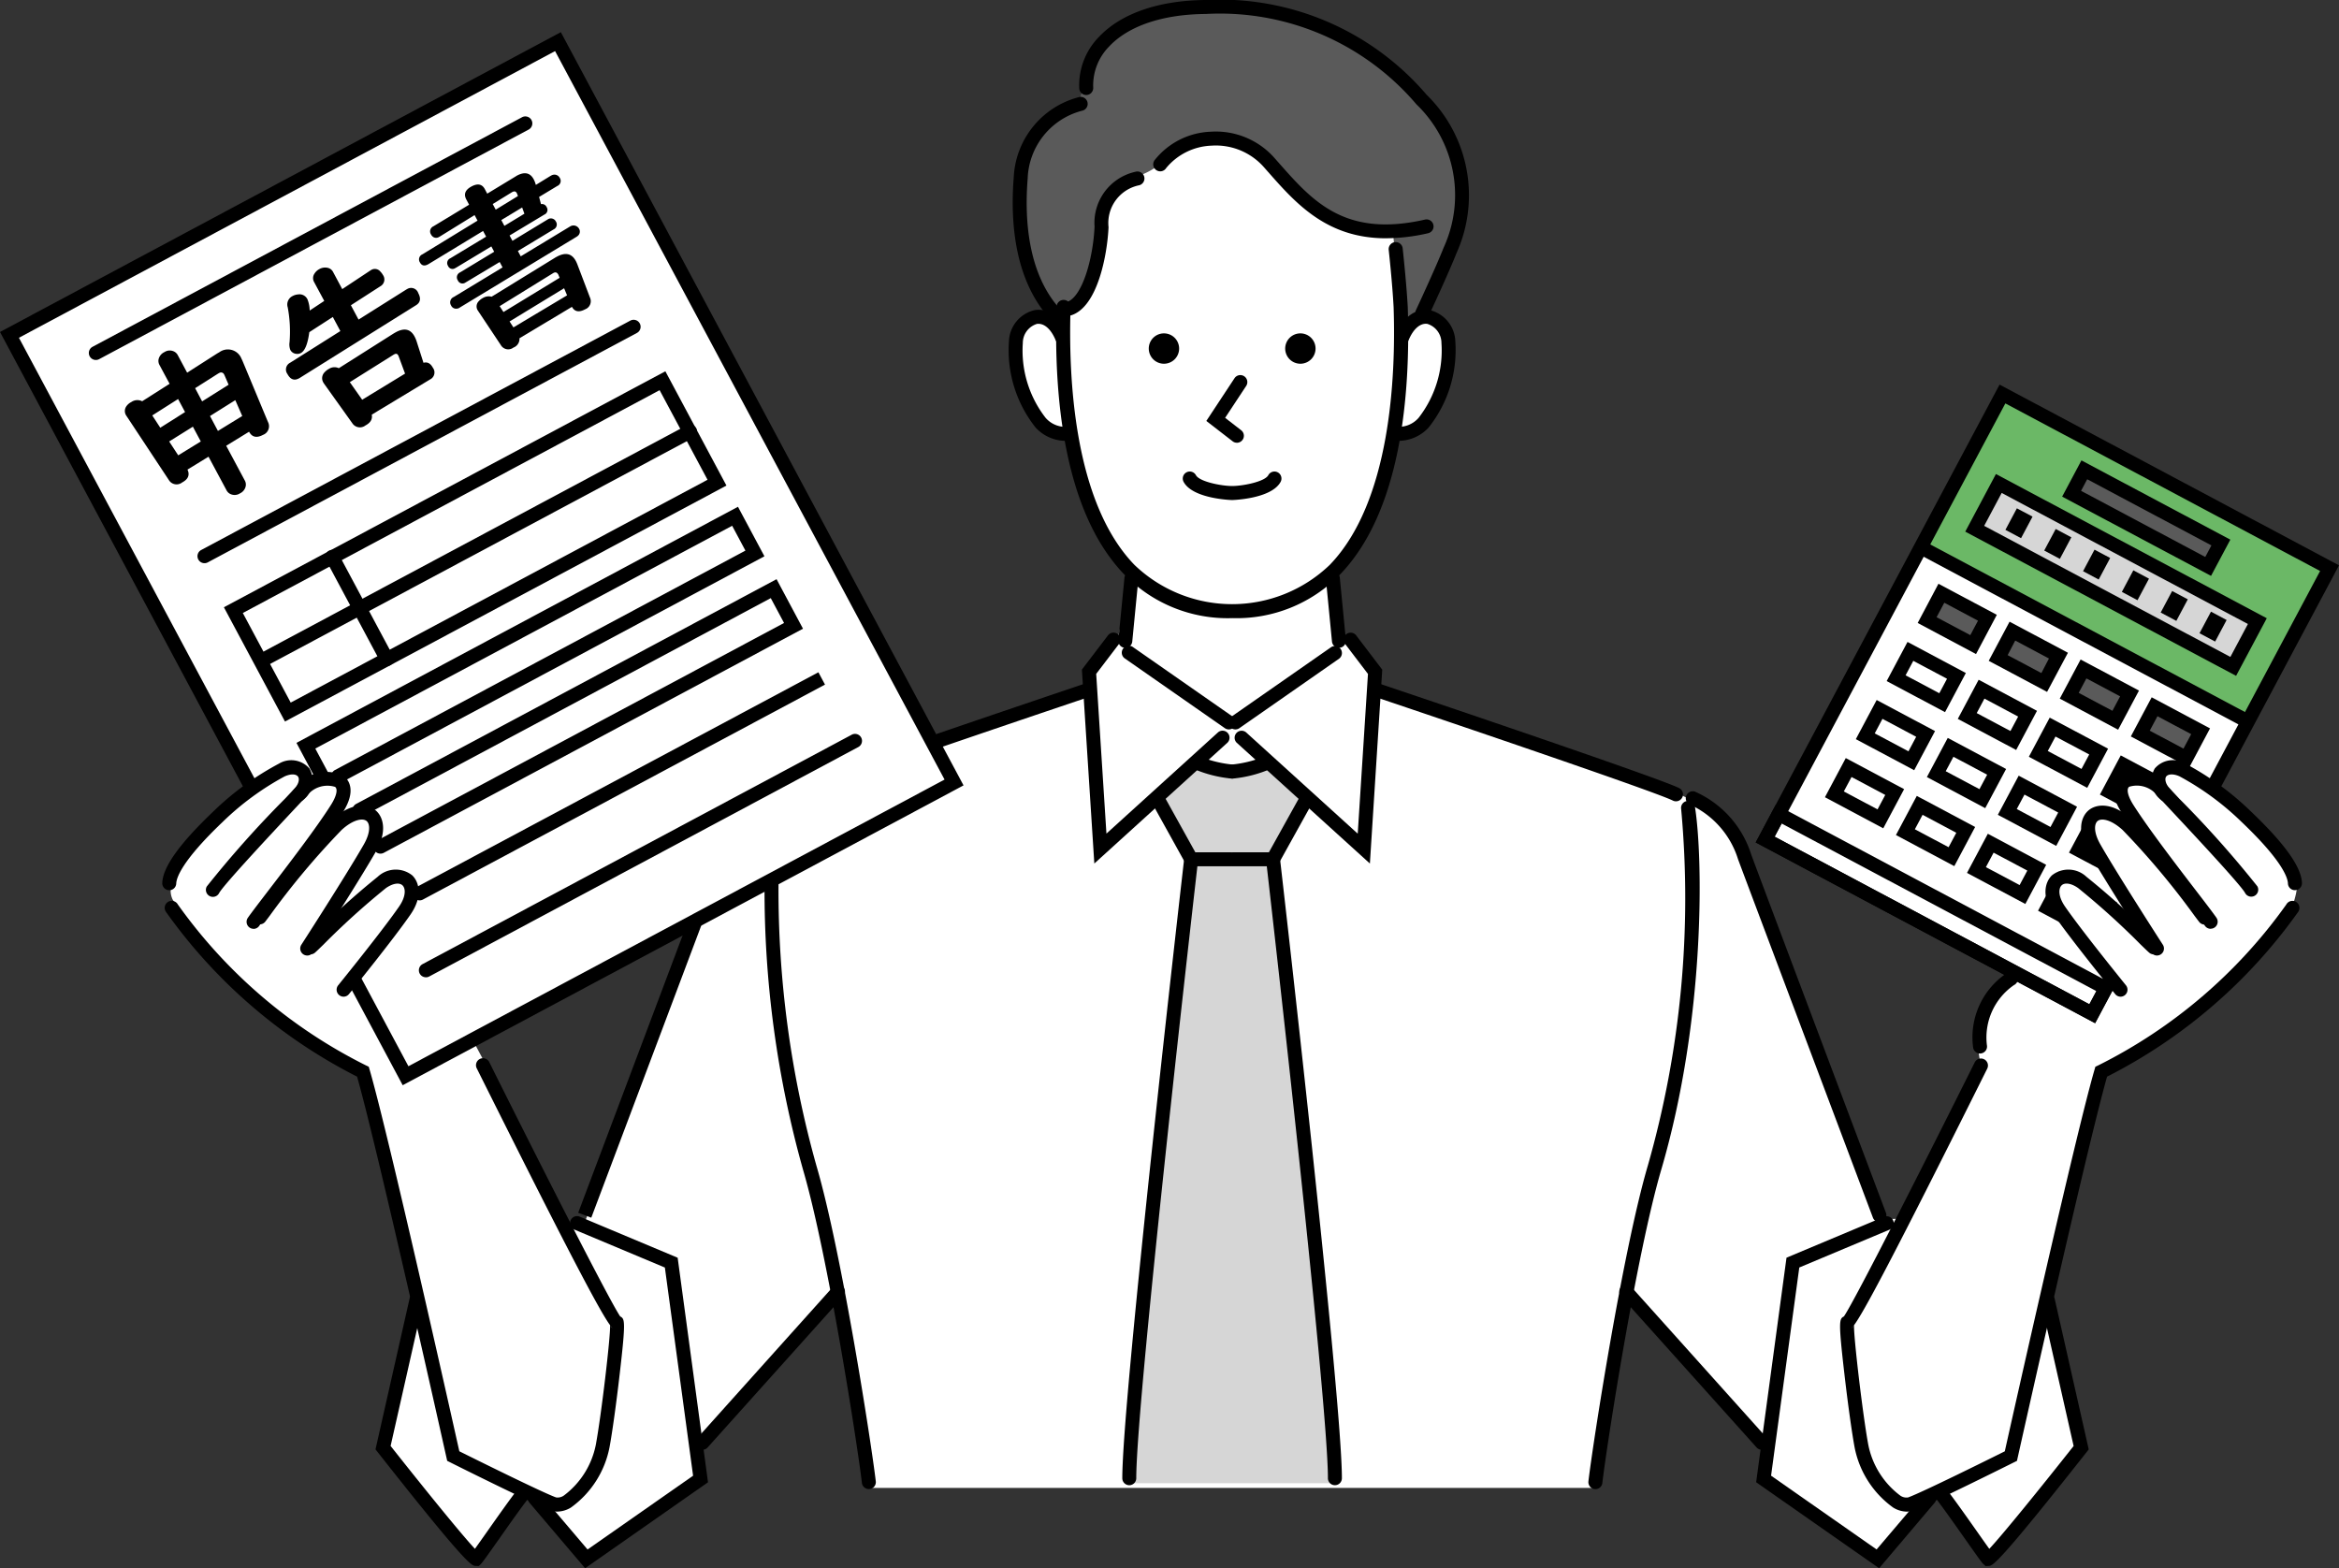 <svg id="グループ_868" data-name="グループ 868" xmlns="http://www.w3.org/2000/svg" xmlns:xlink="http://www.w3.org/1999/xlink" width="138.702" height="93" viewBox="0 0 138.702 93">
  <rect x="0" y="0" width="138.702" height="93" fill="#333333" stroke="none"/>
  <defs>
    <clipPath id="clip-path">
      <rect id="長方形_295" data-name="長方形 295" width="138.702" height="93" fill="none"/>
    </clipPath>
  </defs>
  <g id="グループ_867" data-name="グループ 867" clip-path="url(#clip-path)">
    <path id="パス_1317" data-name="パス 1317" d="M35.937,74.257c-.114.038-5.883-3.333-8.044-5.692a30.8,30.8,0,0,1-3.377-4.439c-.3-.645,0-1.4.759-2.542a29.338,29.338,0,0,1,6.45-5.616c1.594-.759,11.459,18.137,11.459,18.137l4.364,9.22,1.366.076,6.716-17.947L69.744,54.641l9.3-2.807.076-1.707,1.4-1.214.873-4.174a36.322,36.322,0,0,1-2.96-5.236c-.379-1.328-.835-2.884-.835-2.884a4.386,4.386,0,0,1-2.77-2.808c-.721-2.239-.342-3.6.265-3.87a3.794,3.794,0,0,1,1.821.038s1.859-8.385,3.6-9.865S92.433,17.76,94.6,19.089s3.6,10.662,3.6,10.662,1.632.038,1.935,1.024a7.513,7.513,0,0,1-1.176,4.819,4.306,4.306,0,0,1-1.821.986,28.351,28.351,0,0,1-1.973,5.464c-.872,1.29-1.745,2.808-1.745,2.808l.3,4.022.759-.076,1.29,1.859.114.986s15.1,5.236,16.353,5.578,4.249,1.859,5.046,3.3S125.86,83.1,125.86,83.1l1.1-.038,4.743-9.334a5.008,5.008,0,0,1,.152-2.656,6.52,6.52,0,0,1,1.9-2.2l13.356-10.283s3.111,3.908,3.339,4.288-.228,2.2-1.063,3.149-4.743,5.046-6.45,5.957-4.1,2.315-4.1,2.315l-3.187,13.621L137.66,96.6l-5.35,6.374-3.035-3.68-3.529,3.908-7.019-4.743.379-1.783-8.347-8.84-1.821,11.193H65.786L64.093,87.464s-2.572,2.964-2.877,3.225-5.731,5.884-5.731,5.884L55.7,98.84,49.035,103.2l-3.574-3.836-3.051,3.77-5.274-6.668,1.94-8.39Z" transform="translate(-14.283 -10.791)" fill="#fff"/>
    <path id="パス_1318" data-name="パス 1318" d="M149.4,6.8a5.035,5.035,0,0,0-3.071,3.1c-.307,1.321-.491,5.283-.061,6.357s1.535,2.61,2.088,2.734a1.754,1.754,0,0,0,1.689-1.2c.215-.737.706-4.423,1.075-5.221s1.72-1.413,2.15-1.6a5.059,5.059,0,0,0,1.536-1.044c.43-.461,4.238-1.6,5.282-.491a42.4,42.4,0,0,0,3.5,3.747c.983.737,4.484,1.2,4.484,1.2l.307,3.286.307,2.426,1.351-1.136s1.658-3.778,1.812-4.361.737-4.852-1.167-7a25.741,25.741,0,0,0-6.91-5.5,20.566,20.566,0,0,0-8.507-.86c-2.4.4-4.33,1.229-4.883,2.733S149.4,6.8,149.4,6.8" transform="translate(-85.473 -0.647)" fill="#5a5a5a"/>
    <path id="パス_1319" data-name="パス 1319" d="M163.37,111.27c-.1,0,2.273-2.1,2.273-2.1l2.341.585,1.825-.551,2.479,2.1-2.032,3.478s1.928,18.87,2.1,19.9,1.584,17.182,1.584,17.182H161.752s.758-10.055.792-10.606,2.961-26.169,2.961-26.169Z" transform="translate(-94.686 -63.905)" fill="#d6d6d6"/>
    <path id="パス_1320" data-name="パス 1320" d="M274.4,65.833c-.112,0,4.939-8.756,4.939-8.756l19.2,10.066-4.528,8.906Z" transform="translate(-160.626 -33.411)" fill="#6bb866"/>
    <path id="パス_1321" data-name="パス 1321" d="M281.024,89.013l-9.168,17.1L252.472,95.786l9.467-17.138Z" transform="translate(-147.791 -46.038)" fill="#fff"/>
    <path id="パス_1322" data-name="パス 1322" d="M1.418,23.763,33.923,6.48,57.234,50.39l-32.2,17.031Z" transform="translate(-0.83 -3.794)" fill="#fff"/>
    <path id="パス_1323" data-name="パス 1323" d="M147.6,52.08a2.436,2.436,0,0,1-1.758-.788,7.371,7.371,0,0,1-1.583-5.111,1.968,1.968,0,0,1,1.543-1.858c.816-.116,1.562.432,1.989,1.464a.415.415,0,1,1-.766.318c-.274-.66-.685-1.019-1.108-.96a1.183,1.183,0,0,0-.835,1.132,6.493,6.493,0,0,0,1.35,4.436,1.559,1.559,0,0,0,1.313.532.415.415,0,1,1,.08.826c-.076.007-.151.011-.226.011" transform="translate(-84.429 -25.936)"/>
    <path id="パス_1324" data-name="パス 1324" d="M166.088,48.575a.9.9,0,1,1-.9-.9.9.9,0,0,1,.9.9" transform="translate(-96.166 -27.905)"/>
    <path id="パス_1325" data-name="パス 1325" d="M185.6,48.575a.9.9,0,1,1-.9-.9.9.9,0,0,1,.9.9" transform="translate(-107.588 -27.905)"/>
    <path id="パス_1326" data-name="パス 1326" d="M160.357,86.293l-.041,0a.414.414,0,0,1-.372-.453l.359-3.674a.415.415,0,1,1,.825.08l-.359,3.674a.414.414,0,0,1-.412.374" transform="translate(-93.626 -47.877)"/>
    <path id="パス_1327" data-name="パス 1327" d="M166.812,97.333a.412.412,0,0,1-.237-.075l-5.915-4.123a.415.415,0,1,1,.474-.68l5.915,4.123a.415.415,0,0,1-.238.755" transform="translate(-93.943 -54.077)"/>
    <path id="パス_1328" data-name="パス 1328" d="M155.47,104.211l-.737-11.5,1.528-2.005a.415.415,0,1,1,.66.5l-1.34,1.759.607,9.472,6.622-6.009a.415.415,0,0,1,.557.614Z" transform="translate(-90.577 -53.002)"/>
    <path id="パス_1329" data-name="パス 1329" d="M172.693,109.446a.442.442,0,0,1-.052,0,7.405,7.405,0,0,1-2.256-.584.415.415,0,0,1,.452-.7,6.94,6.94,0,0,0,1.906.457.415.415,0,0,1-.051.826" transform="translate(-99.629 -63.277)"/>
    <path id="パス_1330" data-name="パス 1330" d="M169.27,117.622H166.7l-2.125-3.83a.415.415,0,1,1,.725-.4l1.888,3.4h2.085a.415.415,0,0,1,0,.829" transform="translate(-96.306 -66.25)"/>
    <path id="パス_1331" data-name="パス 1331" d="M160.926,159.433a.415.415,0,0,1-.415-.415c0-4.791,3.522-35.45,3.671-36.752a.415.415,0,0,1,.824.095c-.037.318-3.667,31.914-3.667,36.657a.415.415,0,0,1-.415.415" transform="translate(-93.959 -71.356)"/>
    <path id="パス_1332" data-name="パス 1332" d="M133.758,101.471a.415.415,0,0,1-.134-.807c4.283-1.469,8.564-2.91,8.887-3.018a.415.415,0,1,1,.263.787c-.323.108-4.6,1.547-8.881,3.016a.423.423,0,0,1-.134.022" transform="translate(-78.056 -57.147)"/>
    <path id="パス_1333" data-name="パス 1333" d="M115.528,161.809a.415.415,0,0,1-.411-.367c-.242-2.1-2.009-13.522-3.491-18.571a61.329,61.329,0,0,1-2.283-16.892.415.415,0,0,1,.415-.413h0a.415.415,0,0,1,.413.416,60.484,60.484,0,0,0,2.25,16.656c1.5,5.094,3.276,16.6,3.519,18.71a.414.414,0,0,1-.364.459.374.374,0,0,1-.048,0" transform="translate(-64.006 -73.503)"/>
    <path id="パス_1334" data-name="パス 1334" d="M83.47,149.031l-.776-.292s4.169-11.068,6.489-17.239a.415.415,0,1,1,.776.291c-2.319,6.172-6.489,17.24-6.489,17.24" transform="translate(-48.407 -76.819)"/>
    <path id="パス_1335" data-name="パス 1335" d="M99.874,193.521a.415.415,0,0,1-.308-.692l8.051-8.972a.415.415,0,0,1,.617.554l-8.051,8.972a.414.414,0,0,1-.309.138" transform="translate(-58.221 -107.545)"/>
    <path id="パス_1336" data-name="パス 1336" d="M23.624,116.463h-.016a.414.414,0,0,1-.4-.43c.035-.943,1.02-2.324,3.011-4.223a17.079,17.079,0,0,1,3.916-2.857,1.418,1.418,0,0,1,1.8.294,1.447,1.447,0,0,1-.344,1.845.415.415,0,0,1-.607-.565c.33-.355.376-.657.275-.8s-.382-.194-.789-.015a16.45,16.45,0,0,0-3.678,2.7c-2.451,2.336-2.744,3.333-2.755,3.653a.415.415,0,0,1-.414.4" transform="translate(-13.586 -63.672)"/>
    <path id="パス_1337" data-name="パス 1337" d="M32.279,119.666a.415.415,0,0,1-.342-.648c.187-.273.644-.869,1.222-1.623,1.2-1.565,2.843-3.708,3.713-5.082.323-.511.418-.928.242-1.064a1.534,1.534,0,0,0-1.658.512l-.693.741c-1.277,1.364-4.266,4.558-4.526,5.044a.415.415,0,1,1-.732-.391,62.755,62.755,0,0,1,4.652-5.22l.691-.739a2.286,2.286,0,0,1,2.771-.6c.267.206.8.828-.047,2.164-.89,1.406-2.546,3.566-3.756,5.143-.571.744-1.022,1.332-1.2,1.586a.413.413,0,0,1-.342.181" transform="translate(-17.243 -64.585)"/>
    <path id="パス_1338" data-name="パス 1338" d="M39.36,124.115a.414.414,0,0,1-.348-.639c.027-.041,2.677-4.15,3.707-5.952.408-.714.368-1.22.158-1.388-.24-.191-.825-.067-1.481.537a46.558,46.558,0,0,0-4.258,5.082c-.124.164-.219.29-.277.366a.415.415,0,0,1-.656-.507c.058-.075.15-.2.271-.358a47.106,47.106,0,0,1,4.359-5.193c1.124-1.034,2.081-.957,2.56-.575.458.365.744,1.224.045,2.448-1.041,1.821-3.7,5.948-3.73,5.99a.413.413,0,0,1-.349.19" transform="translate(-21.142 -67.451)"/>
    <path id="パス_1339" data-name="パス 1339" d="M45.789,131.913a.415.415,0,0,1-.322-.676c.026-.032,2.628-3.24,3.616-4.676.408-.593.391-1.064.2-1.249s-.588-.121-.99.165a45.364,45.364,0,0,0-3.7,3.346c-.535.521-.535.521-.639.556a.415.415,0,0,1-.377-.727c.056-.051.214-.2.438-.423a45.507,45.507,0,0,1,3.794-3.426,1.566,1.566,0,0,1,2.052-.083c.41.4.631,1.251-.1,2.312-1.007,1.462-3.548,4.6-3.656,4.728a.413.413,0,0,1-.322.153" transform="translate(-25.413 -72.807)"/>
    <path id="パス_1340" data-name="パス 1340" d="M46.862,165.089a1.087,1.087,0,0,1-.367-.062c-.96-.343-5.8-2.759-6-2.862l-.176-.088-.043-.193c-.041-.183-4.042-18.146-5.3-22.591a31.193,31.193,0,0,1-11.335-9.774.415.415,0,1,1,.705-.436A30.244,30.244,0,0,0,35.5,138.625l.168.08.052.178c1.136,3.917,4.875,20.635,5.319,22.627.9.446,4.919,2.444,5.734,2.735a.631.631,0,0,0,.471-.115,4.964,4.964,0,0,0,1.892-3.022c.318-1.719.866-6.34.844-7.075-.533-.717-2.09-3.568-7.9-15.216a.415.415,0,1,1,.742-.37c2.8,5.624,7.1,14.1,7.756,15.065.278.148.338.249-.03,3.424-.2,1.733-.441,3.47-.6,4.322a5.745,5.745,0,0,1-2.293,3.59,1.594,1.594,0,0,1-.8.239m3.151-11.012a.4.4,0,0,0,.116.13,1.061,1.061,0,0,1-.116-.13" transform="translate(-13.801 -75.446)"/>
    <path id="パス_1341" data-name="パス 1341" d="M59.837,201.129l-.2-.007c-.226-.013-.509-.03-5.806-6.756l-.122-.155,2.022-8.946a.415.415,0,1,1,.809.183l-1.935,8.56c2,2.533,4.219,5.267,5,6.1.192-.266.47-.662.728-1.027.634-.9,1.423-2.02,1.833-2.533a.415.415,0,1,1,.648.518c-.394.493-1.175,1.6-1.8,2.491-.7.989-.949,1.344-1.046,1.44Z" transform="translate(-31.442 -108.26)"/>
    <path id="パス_1342" data-name="パス 1342" d="M78.882,194.826l-3.3-3.885a.414.414,0,0,1,.631-.537l2.814,3.31,6.258-4.375-1.673-12.345-5.357-2.247a.415.415,0,1,1,.321-.765l5.794,2.43,1.8,13.316Z" transform="translate(-44.185 -101.826)"/>
    <path id="パス_1343" data-name="パス 1343" d="M161.484,56.929a8.537,8.537,0,0,1-6.387-2.583c-3.634-3.758-4.192-10.706-4.02-15.872a.415.415,0,1,1,.829.027c-.136,4.1.174,11.533,3.787,15.269a8.362,8.362,0,0,0,11.582,0c3.613-3.736,3.924-11.17,3.787-15.269-.076-1.465-.289-3.39-.291-3.409A.415.415,0,0,1,171.6,35c0,.019.217,1.967.3,3.465.172,5.175-.385,12.122-4.02,15.88a8.536,8.536,0,0,1-6.387,2.583" transform="translate(-88.421 -20.272)"/>
    <path id="パス_1344" data-name="パス 1344" d="M199.234,52.081c-.075,0-.15,0-.226-.011a.415.415,0,0,1,.08-.826,1.556,1.556,0,0,0,1.313-.532,6.5,6.5,0,0,0,1.351-4.436,1.184,1.184,0,0,0-.835-1.132c-.422-.06-.835.3-1.109.96a.415.415,0,1,1-.766-.318c.428-1.031,1.169-1.577,1.99-1.464a1.969,1.969,0,0,1,1.543,1.858,7.372,7.372,0,0,1-1.583,5.111,2.435,2.435,0,0,1-1.758.788" transform="translate(-116.275 -25.937)"/>
    <path id="パス_1345" data-name="パス 1345" d="M190.4,86.293a.414.414,0,0,1-.412-.374l-.358-3.674a.415.415,0,1,1,.825-.08l.358,3.674a.414.414,0,0,1-.372.453l-.041,0" transform="translate(-111.002 -47.877)"/>
    <path id="パス_1346" data-name="パス 1346" d="M176.1,97.333a.415.415,0,0,1-.238-.755l5.915-4.123a.415.415,0,0,1,.475.68l-5.915,4.123a.412.412,0,0,1-.237.075" transform="translate(-102.841 -54.077)"/>
    <path id="パス_1347" data-name="パス 1347" d="M184.581,104.211l-7.9-7.166a.415.415,0,0,1,.557-.614l6.622,6.009.607-9.472-1.34-1.759a.415.415,0,1,1,.66-.5l1.527,2.005Z" transform="translate(-103.347 -53.002)"/>
    <path id="パス_1348" data-name="パス 1348" d="M175.63,109.446a.415.415,0,0,1-.051-.826,6.962,6.962,0,0,0,1.906-.457.415.415,0,0,1,.452.7,7.4,7.4,0,0,1-2.255.584.441.441,0,0,1-.052,0" transform="translate(-102.567 -63.277)"/>
    <path id="パス_1349" data-name="パス 1349" d="M178.443,117.622h-2.573a.415.415,0,1,1,0-.829h2.084l1.889-3.4a.415.415,0,1,1,.725.4Z" transform="translate(-102.708 -66.25)"/>
    <path id="パス_1350" data-name="パス 1350" d="M185.155,159.433a.414.414,0,0,1-.415-.415c0-4.744-3.63-36.339-3.667-36.657a.415.415,0,1,1,.824-.095c.15,1.3,3.672,31.961,3.672,36.752a.414.414,0,0,1-.415.415" transform="translate(-105.995 -71.357)"/>
    <path id="パス_1351" data-name="パス 1351" d="M172.085,69.136c-.023,0-2.323-.063-2.875-1.076a.415.415,0,0,1,.728-.4c.214.393,1.531.644,2.147.644s1.933-.25,2.147-.644a.415.415,0,0,1,.728.4c-.552,1.013-2.852,1.076-2.875,1.076" transform="translate(-99.021 -39.482)"/>
    <path id="パス_1352" data-name="パス 1352" d="M213.919,104.666a.41.41,0,0,1-.185-.044c-1.2-.6-16.418-5.734-17.79-6.191a.415.415,0,0,1,.262-.787c.163.054,16.568,5.57,17.9,6.236a.414.414,0,0,1-.186.785" transform="translate(-114.535 -57.146)"/>
    <path id="パス_1353" data-name="パス 1353" d="M227.584,155.358a.372.372,0,0,1-.048,0,.414.414,0,0,1-.364-.459c.244-2.114,2.024-13.616,3.519-18.71a57.812,57.812,0,0,0,1.98-21.16.414.414,0,1,1,.818-.131c.478,2.977.637,12.532-2,21.525-1.481,5.048-3.249,16.471-3.491,18.571a.414.414,0,0,1-.411.367" transform="translate(-132.979 -67.052)"/>
    <path id="パス_1354" data-name="パス 1354" d="M252.592,138.729a.415.415,0,0,1-.388-.268c-.314-.835-7.707-20.461-8-21.261a5.279,5.279,0,0,0-2.81-3.218.414.414,0,1,1,.253-.789,6.067,6.067,0,0,1,3.337,3.726c.287.794,7.914,21.045,7.991,21.249a.415.415,0,0,1-.242.534.424.424,0,0,1-.146.027" transform="translate(-141.14 -66.249)"/>
    <path id="パス_1355" data-name="パス 1355" d="M240.021,193.522a.413.413,0,0,1-.308-.138l-8.051-8.972a.415.415,0,0,1,.617-.554l8.051,8.972a.415.415,0,0,1-.308.692" transform="translate(-135.547 -107.546)"/>
    <path id="パス_1356" data-name="パス 1356" d="M267.124,165.089a1.59,1.59,0,0,1-.8-.24,5.741,5.741,0,0,1-2.293-3.59c-.158-.852-.4-2.589-.6-4.322-.368-3.175-.308-3.277-.03-3.424.658-.96,4.952-9.441,7.756-15.065a.414.414,0,1,1,.742.37c-5.806,11.647-7.364,14.5-7.9,15.216-.022.735.525,5.355.844,7.075a4.965,4.965,0,0,0,1.892,3.023.632.632,0,0,0,.472.115c.815-.291,4.839-2.289,5.734-2.735.444-1.992,4.183-18.71,5.319-22.627l.051-.178.168-.08a30.244,30.244,0,0,0,11.156-9.543.415.415,0,1,1,.705.436,31.189,31.189,0,0,1-11.335,9.774c-1.256,4.445-5.257,22.408-5.3,22.591l-.043.193-.177.088c-.205.1-5.042,2.519-6,2.862a1.091,1.091,0,0,1-.367.062m-3.151-11.013a1.045,1.045,0,0,1-.116.131.407.407,0,0,0,.116-.131" transform="translate(-154.057 -75.446)"/>
    <path id="パス_1357" data-name="パス 1357" d="M279.623,201.132,279.48,201c-.1-.1-.348-.45-1.044-1.438-.628-.891-1.41-2-1.8-2.494a.415.415,0,0,1,.648-.518c.41.514,1.2,1.634,1.835,2.535.256.364.534.758.726,1.025.781-.833,3-3.566,5-6.1l-1.935-8.56a.415.415,0,0,1,.809-.183l2.022,8.946-.122.155c-5.3,6.725-5.579,6.742-5.806,6.756Z" transform="translate(-161.88 -108.26)"/>
    <path id="パス_1358" data-name="パス 1358" d="M258.456,194.826l-7.292-5.1,1.8-13.316,5.794-2.43a.415.415,0,0,1,.321.765l-5.357,2.247-1.673,12.345,6.258,4.375,2.813-3.31a.415.415,0,0,1,.632.537Z" transform="translate(-147.025 -101.826)"/>
    <path id="パス_1359" data-name="パス 1359" d="M282.534,143.854a.415.415,0,0,1-.407-.337,4.57,4.57,0,0,1,2.02-4.448.415.415,0,1,1,.4.726,3.772,3.772,0,0,0-1.606,3.565.414.414,0,0,1-.329.485.421.421,0,0,1-.078.007" transform="translate(-165.118 -81.378)"/>
    <path id="パス_1360" data-name="パス 1360" d="M174.341,57.639a.412.412,0,0,1-.253-.087l-1.559-1.206,1.68-2.547a.415.415,0,0,1,.692.457l-1.257,1.905.951.736a.415.415,0,0,1-.254.743" transform="translate(-100.994 -31.383)"/>
    <path id="パス_1361" data-name="パス 1361" d="M152.321,33.075a.415.415,0,0,1-.128-.809c.9-.291,1.548-2.549,1.636-4.473a3.1,3.1,0,0,1,2.432-3.249.415.415,0,1,1,.222.8,2.283,2.283,0,0,0-1.825,2.487c-.072,1.582-.626,4.71-2.208,5.224a.418.418,0,0,1-.128.02" transform="translate(-88.922 -14.359)"/>
    <path id="パス_1362" data-name="パス 1362" d="M178.754,25.146c-3.524,0-5.354-2.073-7-3.941l-.218-.247a3.8,3.8,0,0,0-3.121-1.306,3.661,3.661,0,0,0-2.7,1.328.415.415,0,1,1-.68-.474,4.458,4.458,0,0,1,3.335-1.681,4.638,4.638,0,0,1,3.79,1.584l.219.248c2.026,2.3,3.939,4.465,8.691,3.378a.415.415,0,0,1,.185.809,11.2,11.2,0,0,1-2.5.3" transform="translate(-96.561 -11.015)"/>
    <path id="パス_1363" data-name="パス 1363" d="M147.3,27.113a.414.414,0,0,1-.309-.138c-2.1-2.349-2.3-5.825-2.1-8.327a5.165,5.165,0,0,1,3.833-4.757.415.415,0,1,1,.212.8,4.308,4.308,0,0,0-3.218,4.024c-.189,2.34-.015,5.576,1.892,7.705a.415.415,0,0,1-.309.691" transform="translate(-84.777 -8.123)"/>
    <path id="パス_1364" data-name="パス 1364" d="M174.687,18.985a.415.415,0,0,1-.375-.59c.012-.025,1.172-2.513,1.65-3.722a7.468,7.468,0,0,0-1.617-8.483A15.3,15.3,0,0,0,161.851.829c-2.541.018-4.575.7-5.726,1.923a3.286,3.286,0,0,0-.948,2.463.415.415,0,0,1-.828.044,4.094,4.094,0,0,1,1.172-3.075C156.83.794,159.076.019,161.845,0a16.111,16.111,0,0,1,13.108,5.626,8.329,8.329,0,0,1,1.78,9.353c-.487,1.232-1.622,3.665-1.67,3.768a.414.414,0,0,1-.376.239" transform="translate(-90.349 0)"/>
    <path id="パス_1365" data-name="パス 1365" d="M23.88,67.049,20.7,61.1a.415.415,0,0,1,.731-.391l2.788,5.214,31.793-17L32.916,5.723l-31.793,17L15.191,49.037a.414.414,0,1,1-.731.391L0,22.38,33.257,4.6l23.88,44.668Z" transform="translate(0 -2.693)"/>
    <path id="パス_1366" data-name="パス 1366" d="M13.127,31.106a.415.415,0,0,1-.2-.78L38.38,16.721a.415.415,0,1,1,.391.731L13.322,31.057a.416.416,0,0,1-.2.049" transform="translate(-7.441 -9.759)"/>
    <path id="パス_1367" data-name="パス 1367" d="M28.665,60.172a.415.415,0,0,1-.2-.78l25.45-13.605a.414.414,0,0,1,.391.731L28.86,60.123a.416.416,0,0,1-.2.049" transform="translate(-16.537 -26.774)"/>
    <path id="パス_1368" data-name="パス 1368" d="M35.643,73.87l-3.622-6.776L58.2,53.1l3.622,6.777Zm-2.5-6.436,2.84,5.313L60.7,59.533l-2.841-5.313Z" transform="translate(-18.744 -31.082)"/>
    <path id="パス_1369" data-name="パス 1369" d="M43.958,88.959a.414.414,0,0,1-.366-.219l-1.2-2.253,26.181-14,1.569,2.936L45.048,88.839a.415.415,0,0,1-.391-.731L69.015,75.086l-.787-1.473L43.509,86.826l.814,1.522a.415.415,0,0,1-.365.61" transform="translate(-24.812 -42.434)"/>
    <path id="パス_1370" data-name="パス 1370" d="M52.046,99.114a.415.415,0,0,1-.2-.78l24.131-12.9-.788-1.473L50.977,96.906a.415.415,0,0,1-.391-.731L75.533,82.838,77.1,85.774,52.241,99.065a.416.416,0,0,1-.2.049" transform="translate(-29.483 -48.491)"/>
    <path id="パス_1371" data-name="パス 1371" d="M36.988,75.109a.415.415,0,0,1-.2-.78L62.116,60.79a.415.415,0,1,1,.391.731L37.183,75.06a.416.416,0,0,1-.2.049" transform="translate(-21.409 -35.556)"/>
    <path id="パス_1372" data-name="パス 1372" d="M50.18,85.569a.414.414,0,0,1-.366-.219l-3.232-6.045a.415.415,0,1,1,.731-.391l3.232,6.045a.415.415,0,0,1-.365.61" transform="translate(-27.239 -46.066)"/>
    <path id="パス_1373" data-name="パス 1373" d="M59.433,109.679a.414.414,0,0,1-.2-.78L83.079,96.153l.391.731L59.628,109.631a.42.42,0,0,1-.2.049" transform="translate(-34.548 -56.286)"/>
    <path id="パス_1374" data-name="パス 1374" d="M60.33,119.4a.415.415,0,0,1-.2-.78l25.45-13.605a.414.414,0,1,1,.391.731L60.525,119.353a.416.416,0,0,1-.2.049" transform="translate(-35.073 -61.445)"/>
    <path id="パス_1375" data-name="パス 1375" d="M22.824,56.353l-1.249.765q.225.475-.318.764a.535.535,0,0,1-.789-.15l-2.5-3.782a.509.509,0,0,1-.039-.06.484.484,0,0,1,.016-.517.768.768,0,0,1,.3-.261.629.629,0,0,1,.644-.047l1.626-1.035-.6-1.116a.5.5,0,0,1-.054-.337.624.624,0,0,1,.349-.427.572.572,0,0,1,.621-.005.509.509,0,0,1,.17.189l.554,1.036,1.764-1.127c.04-.025.085-.051.136-.078a.864.864,0,0,1,1.327.388c.022.039.045.091.073.156l1.492,3.582a.546.546,0,0,1-.293.768q-.565.3-.826-.187l-1.356.833,1.1,2.054a.5.5,0,0,1,.05.373.607.607,0,0,1-.332.395.58.58,0,0,1-.639,0,.512.512,0,0,1-.165-.192Zm-1.392-2.647-.413-.773-1.532.973.476.729Zm.464.867-1.406.877.537.822,1.338-.823Zm.548-1.5,1.57-.988-.238-.553-.023-.045a.2.2,0,0,0-.3-.095l-.054.028-1.37.87Zm.937,1.752,1.442-.885L24.411,53l-1.5.941Z" transform="translate(-10.458 -29.27)"/>
    <path id="パス_1376" data-name="パス 1376" d="M42.313,40.813l.862-.57-.6-1.116a.472.472,0,0,1,.025-.51.738.738,0,0,1,.279-.258.688.688,0,0,1,.521-.073.47.47,0,0,1,.3.243l.542,1.014,1.66-1.1a.659.659,0,0,1,.06-.037.419.419,0,0,1,.549.107.821.821,0,0,1,.138.183.461.461,0,0,1-.151.681L44.755,40.5l.454.85,2.832-1.783.036-.019a.447.447,0,0,1,.674.234q.254.476-.132.716L41.71,44.818l-.036.019q-.422.226-.682-.259a.449.449,0,0,1,.162-.67l2.976-1.877-.447-.836-1.394.9q-.139,1.045-.5,1.238a.43.43,0,0,1-.254.05.44.44,0,0,1-.374-.24.9.9,0,0,1-.044-.445,7.786,7.786,0,0,0-.108-2.075.557.557,0,0,1,.288-.669.791.791,0,0,1,.316-.095.523.523,0,0,1,.565.287,1.846,1.846,0,0,1,.133.667m6.749,3.1q.344-.1.556.292a.46.46,0,0,1-.161.692l-3.463,2.091q.081.4-.377.642a.535.535,0,0,1-.776-.134l-1.679-2.35a.717.717,0,0,1-.045-.073.5.5,0,0,1,.081-.6.965.965,0,0,1,.267-.206.6.6,0,0,1,.576-.034l3.238-2.051c.049-.03.1-.059.153-.088q.747-.4,1.1.259a1.748,1.748,0,0,1,.126.3Zm-1.093.641-.387-1.045-.024-.044c-.049-.092-.126-.11-.229-.055l-.036.019-2.6,1.632.734,1.042Z" transform="translate(-23.947 -22.398)"/>
    <path id="パス_1377" data-name="パス 1377" d="M63.909,28.54l-.181-.338-3.242,1.968-.027.015q-.32.17-.475-.118a.324.324,0,0,1,.145-.478l3.271-2-.176-.329-2.076,1.282-.04.021a.318.318,0,0,1-.308.011.371.371,0,0,1-.154-.158.33.33,0,0,1,.138-.491L62.9,26.645l-.166-.311q-.252-.471.308-.771t.8.177l.133.249,1.663-1.008c.042-.027.077-.047.1-.062q.68-.364.992.219a1.5,1.5,0,0,1,.127.333l.865-.531.044-.024a.38.38,0,0,1,.3-.04.361.361,0,0,1,.21.179.323.323,0,0,1-.145.478l-1.081.652.113.425a.3.3,0,0,1,.334.176.3.3,0,0,1-.135.444L65.3,28.47l.169.316,2.073-1.257.018-.01a.319.319,0,0,1,.32-.034.3.3,0,0,1,.158.145.318.318,0,0,1-.119.475L65.793,29.39l.169.316,2.912-1.763.017-.009a.376.376,0,0,1,.534.143.327.327,0,0,1-.028.364.475.475,0,0,1-.13.109L62.352,32.74l-.024.019a.4.4,0,0,1-.195.053.325.325,0,0,1-.3-.188.346.346,0,0,1,.162-.51l2.889-1.751-.171-.32-2,1.2-.027.015a.3.3,0,0,1-.456-.127.321.321,0,0,1,.14-.476l2.017-1.221-.169-.316L62.13,30.377l-.023.012-.027.014a.286.286,0,0,1-.43-.131.306.306,0,0,1,.136-.45ZM69,32.7l-3.114,1.865a.548.548,0,0,1-.357.551.506.506,0,0,1-.746-.144L63.431,32.94l-.03-.046a.436.436,0,0,1,.076-.532.858.858,0,0,1,.247-.189.663.663,0,0,1,.51-.072l3.742-2.3c.031-.021.076-.046.136-.078q.761-.407,1.117.26a1.746,1.746,0,0,1,.093.207l.744,1.958a.514.514,0,0,1-.286.7q-.542.29-.78-.143m-4.7-6.1.178.333,1.318-.807-.049-.134-.026-.049q-.081-.151-.268-.051l-.018.01Zm3.968,4.374-.077-.187q-.108-.2-.289-.1l-.018.01-3.173,1.959.226.348Zm-3.276-3.08,1.187-.721-.134-.369-1.236.747Zm3.541,3.7L65.3,33.568l.228.352,3.181-1.9Z" transform="translate(-35.082 -14.505)"/>
    <path id="パス_1378" data-name="パス 1378" d="M271.23,92.87,251.1,82.152,265.563,55l20.128,10.718ZM252.224,81.81l18.664,9.939L284.57,66.055l-18.664-9.939Z" transform="translate(-146.989 -32.193)"/>
    <path id="パス_1379" data-name="パス 1379" d="M271.23,128.042,251.1,117.324l1.195-2.245L272.425,125.8Zm-19.007-11.061,18.664,9.939.416-.781L252.639,116.2Z" transform="translate(-146.989 -67.364)"/>
    <rect id="長方形_283" data-name="長方形 283" width="3.041" height="17.367" transform="translate(117.099 31.356) rotate(-61.965)" fill="#d6d6d6"/>
    <path id="パス_1380" data-name="パス 1380" d="M297.131,79.766,281.07,71.214l1.819-3.416L298.95,76.35Zm-14.939-8.895,14.6,7.773,1.039-1.952-14.6-7.773Z" transform="translate(-164.531 -39.687)"/>
    <rect id="長方形_284" data-name="長方形 284" width="1.448" height="1.051" transform="translate(118.92 31.422) rotate(-61.969)"/>
    <rect id="長方形_285" data-name="長方形 285" width="1.448" height="1.051" transform="translate(121.222 32.648) rotate(-61.969)"/>
    <rect id="長方形_286" data-name="長方形 286" width="1.448" height="1.051" transform="translate(123.524 33.874) rotate(-61.969)"/>
    <rect id="長方形_287" data-name="長方形 287" width="1.448" height="1.051" transform="translate(125.826 35.1) rotate(-61.969)"/>
    <rect id="長方形_288" data-name="長方形 288" width="1.448" height="1.051" transform="translate(128.128 36.326) rotate(-61.969)"/>
    <rect id="長方形_289" data-name="長方形 289" width="1.448" height="1.051" transform="translate(130.43 37.552) rotate(-61.969)"/>
    <rect id="長方形_290" data-name="長方形 290" width="1.606" height="9.175" transform="matrix(0.47, -0.883, 0.883, 0.47, 122.846, 29.279)" fill="#5a5a5a"/>
    <path id="パス_1381" data-name="パス 1381" d="M303.759,72.694l-8.829-4.7,1.144-2.149,8.83,4.7Zm-7.708-5.044,7.366,3.922.365-.686-7.366-3.922Z" transform="translate(-172.645 -38.543)"/>
    <path id="パス_1382" data-name="パス 1382" d="M293.753,88.565a.417.417,0,0,1-.194-.049l-19-10.119a.415.415,0,0,1,.39-.732l19,10.119a.415.415,0,0,1-.2.781" transform="translate(-160.589 -45.435)"/>
    <rect id="長方形_291" data-name="長方形 291" width="1.801" height="3.091" transform="translate(114.279 36.774) rotate(-61.967)" fill="#5a5a5a"/>
    <path id="パス_1383" data-name="パス 1383" d="M277.728,87.669l-3.46-1.843L275.5,83.5l3.461,1.843Zm-2.339-2.185,2,1.063.457-.857-2-1.064Z" transform="translate(-160.55 -48.882)"/>
    <rect id="長方形_292" data-name="長方形 292" width="1.801" height="3.091" transform="matrix(0.47, -0.883, 0.883, 0.47, 118.492, 39.018)" fill="#5a5a5a"/>
    <path id="パス_1384" data-name="パス 1384" d="M287.889,93.08l-3.46-1.843,1.236-2.321,3.461,1.843ZM285.551,90.9l2,1.063L288,91.1l-2-1.064Z" transform="translate(-166.498 -52.049)"/>
    <rect id="長方形_293" data-name="長方形 293" width="1.801" height="3.091" transform="translate(122.705 41.261) rotate(-61.967)" fill="#5a5a5a"/>
    <path id="パス_1385" data-name="パス 1385" d="M298.051,98.491l-3.461-1.843,1.236-2.321,3.461,1.843Zm-2.339-2.185,2,1.063.457-.857-2-1.064Z" transform="translate(-172.446 -55.217)"/>
    <rect id="長方形_294" data-name="長方形 294" width="1.801" height="3.091" transform="translate(126.918 43.504) rotate(-61.967)" fill="#5a5a5a"/>
    <path id="パス_1386" data-name="パス 1386" d="M308.213,103.9l-3.461-1.843,1.236-2.321,3.46,1.843Zm-2.339-2.185,2,1.063.457-.857-2-1.064Z" transform="translate(-178.394 -58.384)"/>
    <path id="パス_1387" data-name="パス 1387" d="M273.3,95.976l-3.461-1.843,1.236-2.321,3.46,1.843Zm-2.339-2.185,2,1.063.457-.857-2-1.064Z" transform="translate(-157.96 -53.744)"/>
    <path id="パス_1388" data-name="パス 1388" d="M283.466,101.387l-3.461-1.843,1.236-2.321,3.46,1.843ZM281.127,99.2l2,1.063.457-.857-2-1.064Z" transform="translate(-163.908 -56.912)"/>
    <path id="パス_1389" data-name="パス 1389" d="M293.628,106.8l-3.461-1.843,1.236-2.321,3.461,1.842Zm-2.339-2.185,2,1.063.457-.857-2-1.063Z" transform="translate(-169.856 -60.079)"/>
    <path id="パス_1390" data-name="パス 1390" d="M303.789,112.209l-3.461-1.843,1.236-2.321,3.461,1.842Zm-2.339-2.185,2,1.063.457-.857-2-1.063Z" transform="translate(-175.804 -63.247)"/>
    <path id="パス_1391" data-name="パス 1391" d="M268.882,104.283l-3.46-1.843,1.235-2.321,3.461,1.843Zm-2.339-2.185,2,1.063L269,102.3l-2-1.064Z" transform="translate(-155.371 -58.607)"/>
    <path id="パス_1392" data-name="パス 1392" d="M279.043,109.7l-3.46-1.843,1.236-2.321,3.461,1.842ZM276.7,107.51l2,1.063.457-.857-2-1.063Z" transform="translate(-161.319 -61.775)"/>
    <path id="パス_1393" data-name="パス 1393" d="M289.2,115.105l-3.461-1.843,1.236-2.321,3.461,1.843Zm-2.339-2.185,2,1.064.457-.857-2-1.064Z" transform="translate(-167.267 -64.942)"/>
    <path id="パス_1394" data-name="パス 1394" d="M299.366,120.516l-3.461-1.843,1.236-2.321,3.461,1.842Zm-2.339-2.185,2,1.063.457-.857-2-1.063Z" transform="translate(-173.215 -68.11)"/>
    <path id="パス_1395" data-name="パス 1395" d="M264.459,112.59,261,110.747l1.236-2.321,3.46,1.842Zm-2.339-2.185,2,1.063.457-.857-2-1.063Z" transform="translate(-152.782 -63.47)"/>
    <path id="パス_1396" data-name="パス 1396" d="M274.62,118l-3.461-1.843,1.236-2.321,3.46,1.842Zm-2.339-2.185,2,1.063.457-.857-2-1.063Z" transform="translate(-158.73 -66.637)"/>
    <path id="パス_1397" data-name="パス 1397" d="M284.78,123.413l-3.46-1.843,1.236-2.321,3.46,1.843Zm-2.339-2.185,2,1.063.457-.858-2-1.063Z" transform="translate(-164.678 -69.805)"/>
    <path id="パス_1398" data-name="パス 1398" d="M294.941,128.823l-3.46-1.843,1.236-2.321,3.46,1.843Zm-2.339-2.185,2,1.063.457-.857-2-1.063Z" transform="translate(-170.626 -72.972)"/>
    <path id="パス_1399" data-name="パス 1399" d="M297.358,122.8s-3.038-4.316-3.357-4.983-.373-1.252.16-1.412a2.494,2.494,0,0,1,2.185.72c.586.639,3.437,3.357,3.437,3.357s-3.7-6.128-3.944-6.714a1.01,1.01,0,0,1,1.519-1.066,3.369,3.369,0,0,0,1.279.613,6.864,6.864,0,0,1-.826-1.678c-.08-.533.64-1.679,1.838-.746.213-.613.666-1.466,1.945-.746a27.686,27.686,0,0,1,4.583,3.517c.586.692.48,3.3-.293,4s-5.036,4.876-6.022,5.409-1.945.666-2.5-.267" transform="translate(-171.96 -64.317)" fill="#fff"/>
    <path id="パス_1400" data-name="パス 1400" d="M316.207,116.462a.414.414,0,0,1-.414-.4c-.012-.32-.3-1.317-2.755-3.653a16.466,16.466,0,0,0-3.678-2.7c-.407-.18-.694-.118-.788.015s-.056.444.275.8a.415.415,0,0,1-.607.565,1.446,1.446,0,0,1-.343-1.845,1.416,1.416,0,0,1,1.8-.294,17.074,17.074,0,0,1,3.916,2.857c1.991,1.9,2.976,3.28,3.011,4.223a.414.414,0,0,1-.4.43h-.016" transform="translate(-180.119 -63.672)"/>
    <path id="パス_1401" data-name="パス 1401" d="M308.047,119.666a.413.413,0,0,1-.342-.181c-.174-.254-.624-.841-1.195-1.585-1.21-1.578-2.867-3.738-3.757-5.145-.845-1.336-.314-1.958-.047-2.164a2.288,2.288,0,0,1,2.772.6l.7.751a62.546,62.546,0,0,1,4.641,5.208.414.414,0,1,1-.731.391c-.259-.485-3.242-3.672-4.515-5.032-.287-.306-.53-.566-.7-.753a1.535,1.535,0,0,0-1.659-.512c-.176.136-.08.553.242,1.064.87,1.374,2.581,3.606,3.714,5.083.578.753,1.034,1.348,1.221,1.622a.415.415,0,0,1-.342.648" transform="translate(-176.955 -64.586)"/>
    <path id="パス_1402" data-name="パス 1402" d="M302.143,124.115a.414.414,0,0,1-.349-.19c-.027-.041-2.689-4.168-3.73-5.99-.7-1.223-.413-2.083.045-2.448.478-.382,1.435-.46,2.559.575a47.088,47.088,0,0,1,4.361,5.195c.12.159.211.281.269.356a.414.414,0,1,1-.656.507c-.058-.076-.153-.2-.275-.363a46.549,46.549,0,0,0-4.26-5.084c-.657-.6-1.242-.727-1.481-.537-.21.168-.25.673.158,1.388,1.03,1.8,3.68,5.91,3.707,5.952a.415.415,0,0,1-.348.639" transform="translate(-174.234 -67.451)"/>
    <path id="パス_1403" data-name="パス 1403" d="M297,131.913a.413.413,0,0,1-.322-.153c-.108-.132-2.649-3.266-3.656-4.728-.73-1.061-.51-1.908-.1-2.312a1.566,1.566,0,0,1,2.052.083,45.444,45.444,0,0,1,3.794,3.426c.224.219.381.372.438.423a.415.415,0,0,1-.378.727c-.1-.034-.1-.034-.639-.556a45.3,45.3,0,0,0-3.7-3.346c-.4-.287-.8-.354-.99-.165s-.207.656.2,1.249c.988,1.436,3.59,4.644,3.616,4.676a.415.415,0,0,1-.321.676" transform="translate(-171.247 -72.807)"/>
  </g>
</svg>
